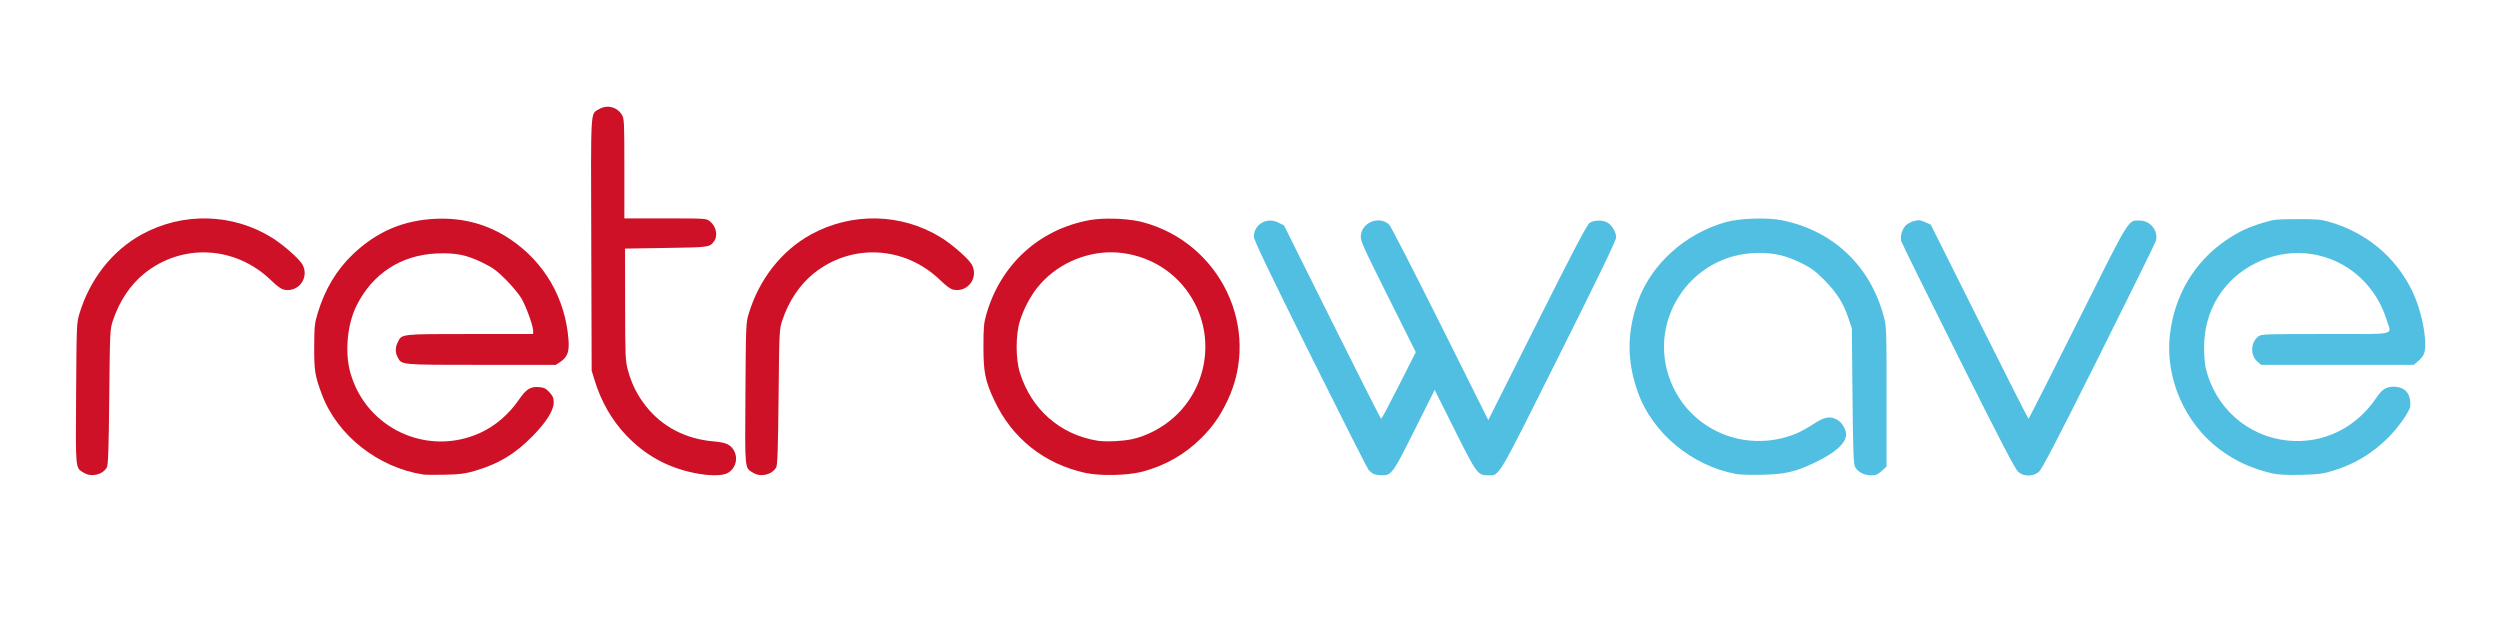 <?xml version="1.0" encoding="UTF-8" standalone="no"?>
<!-- Created with Inkscape (http://www.inkscape.org/) -->

<svg
   version="1.1"
   id="svg1"
   width="622.72"
   height="160"
   viewBox="0 0 622.72 160"
   sodipodi:docname="text-logo.svg"
   inkscape:version="1.1.2 (0a00cf5339, 2022-02-04)"
   xmlns:inkscape="http://www.inkscape.org/namespaces/inkscape"
   xmlns:sodipodi="http://sodipodi.sourceforge.net/DTD/sodipodi-0.dtd"
   xmlns="http://www.w3.org/2000/svg"
   xmlns:svg="http://www.w3.org/2000/svg">
  <defs
     id="defs1" />
  <sodipodi:namedview
     id="namedview1"
     pagecolor="#ffffff"
     bordercolor="#000000"
     borderopacity="0.25"
     inkscape:showpageshadow="2"
     inkscape:pageopacity="0.0"
     inkscape:pagecheckerboard="0"
     inkscape:deskcolor="#d1d1d1"
     inkscape:zoom="1.7279035"
     inkscape:cx="226.28579"
     inkscape:cy="171.01649"
     inkscape:window-width="1920"
     inkscape:window-height="1016"
     inkscape:window-x="0"
     inkscape:window-y="0"
     inkscape:window-maximized="1"
     inkscape:current-layer="g1"
     inkscape:pageshadow="2"
     showgrid="false" />
  <g
     inkscape:groupmode="layer"
     inkscape:label="Image"
     id="g1">
    <path
       style="fill:#51bfe2"
       d="m 566.08,117.923 c -4.997,-1.113 -9.204,-3.015 -13.12,-5.931 -8.723,-6.495 -13.659,-17.76 -12.479,-28.48 1.095,-9.948 6.188,-18.464 14.266,-23.854 3.011,-2.009 5.216,-3.034 9.049,-4.207 2.522,-0.772 3.255,-0.848 8.364,-0.867 4.938,-0.019 5.902,0.066 8.154,0.717 9.145,2.644 16.475,8.776 20.536,17.18 1.652,3.419 2.933,8.221 3.201,12.009 0.22,3.1 -0.113,4.113 -1.825,5.553 L 601.231,90.88 h -19.01 -19.01 L 562.225,90 c -1.75,-1.564 -1.617,-4.693 0.261,-6.171 C 563.257,83.223 563.863,83.2 579.243,83.2 c 18.297,0 16.457,0.41 15.28,-3.406 -4.328,-14.035 -19.39,-20.702 -32.444,-14.36 -8.225,3.996 -13.094,11.87 -13.065,21.126 0.006,1.936 0.183,4.233 0.394,5.106 2.404,9.946 10.448,17.055 20.443,18.069 8.786,0.891 17.038,-3.115 22.126,-10.739 1.323,-1.982 2.402,-2.675 4.167,-2.675 2.913,0 4.414,1.711 4.224,4.817 -0.073,1.204 -2.769,5.097 -5.33,7.698 -4.005,4.067 -8.578,6.817 -14.08,8.467 -2.474,0.742 -3.579,0.879 -7.84,0.974 -3.518,0.078 -5.565,-0.024 -7.04,-0.353 z"
       id="path1317" />
    <path
       style="fill:#51bfe2"
       d="m 502.727,117.556 c -0.759,-0.639 -4.384,-7.603 -14.948,-28.72 -7.67,-15.332 -14.06,-28.27 -14.198,-28.75 -0.331,-1.147 0.206,-3.021 1.129,-3.945 0.405,-0.405 1.331,-0.897 2.057,-1.092 1.125,-0.303 1.531,-0.262 2.74,0.272 l 1.42,0.628 12.097,24.185 c 6.653,13.302 12.169,24.185 12.257,24.185 0.088,0 5.596,-10.868 12.24,-24.151 13.29,-26.572 12.466,-25.229 15.5,-25.233 2.617,-0.003 4.685,2.639 3.979,5.083 -0.15,0.518 -6.545,13.484 -14.212,28.814 -10.609,21.213 -14.18,28.074 -14.948,28.72 -1.419,1.194 -3.697,1.196 -5.113,0.005 z"
       id="path1315" />
    <path
       style="fill:#51bfe2"
       d="m 432.586,118.091 c -11.059,-2.003 -20.887,-10.104 -24.561,-20.244 -2.826,-7.799 -2.826,-15.094 0,-22.894 3.325,-9.178 11.674,-16.705 21.737,-19.597 3.46,-0.994 10.418,-1.237 14.094,-0.492 12.741,2.582 21.99,11.316 25.364,23.954 0.679,2.545 0.7,3.137 0.7,20.007 v 17.384 l -1.195,1.096 c -1.002,0.919 -1.435,1.096 -2.682,1.096 -1.745,0 -3.32,-0.85 -3.988,-2.152 -0.37,-0.721 -0.486,-4.043 -0.621,-17.688 l -0.166,-16.8 -0.865,-2.56 c -1.264,-3.739 -2.934,-6.37 -6.002,-9.456 -2.262,-2.276 -3.232,-2.988 -5.76,-4.232 -3.748,-1.844 -6.561,-2.514 -10.56,-2.514 -17.354,0 -28.75,17.973 -21.264,33.537 5.44,11.311 18.72,16.294 30.578,11.476 0.99,-0.402 2.919,-1.469 4.287,-2.371 2.829,-1.865 4.292,-2.104 6.087,-0.995 1.099,0.679 2.072,2.33 2.072,3.515 0,2.264 -2.666,4.638 -8.094,7.209 -4.624,2.19 -7.2,2.769 -12.866,2.89 -2.64,0.056 -5.472,-0.019 -6.294,-0.168 z"
       id="path1313" />
    <path
       style="fill:#51bfe2"
       d="m 342.204,118.086 c -0.372,-0.15 -0.981,-0.66 -1.353,-1.134 -0.372,-0.474 -6.944,-13.466 -14.604,-28.872 -10.347,-20.811 -13.927,-28.298 -13.927,-29.128 0,-3.075 3.251,-4.959 6.08,-3.523 l 1.44,0.731 11.989,24.08 c 6.594,13.244 12.087,24.08 12.206,24.08 0.12,0 2.108,-3.736 4.417,-8.302 l 4.2,-8.302 -6.919,-13.857 c -6.461,-12.94 -6.909,-13.948 -6.763,-15.242 0.378,-3.354 4.644,-4.945 7.081,-2.64 0.368,0.348 6.068,11.438 12.666,24.646 l 11.997,24.013 12.163,-24.227 c 8.899,-17.727 12.396,-24.395 13.03,-24.851 1.099,-0.79 3.411,-0.828 4.562,-0.073 1.152,0.755 2.087,2.385 2.089,3.64 8.5e-4,0.738 -4.173,9.389 -14.248,29.53 -15.563,31.113 -14.753,29.743 -17.591,29.743 -2.636,0 -2.89,-0.343 -8.355,-11.268 l -5.005,-10.006 -5.005,10.007 c -5.442,10.879 -5.735,11.282 -8.195,11.247 -0.704,-0.01 -1.584,-0.141 -1.956,-0.291 z"
       id="path1311" />
    <path
       id="path1309"
       style="fill:#ce1126"
       d="M 276.104 54.455 C 274.307 54.471 272.588 54.604 271.203 54.865 C 258.751 57.217 249.256 65.923 245.701 78.246 C 245.058 80.477 244.965 81.508 244.965 86.4 C 244.965 92.758 245.397 94.886 247.67 99.736 C 252.098 109.185 260.093 115.552 270.344 117.791 C 274.067 118.604 280.899 118.45 284.611 117.469 C 290.231 115.983 295.161 113.168 299.217 109.127 C 302.111 106.244 303.921 103.648 305.789 99.705 C 314.244 81.857 303.995 60.427 284.564 55.324 C 282.31 54.732 279.098 54.429 276.104 54.455 z M 276.725 62.842 C 277.71 62.84 278.694 62.904 279.668 63.037 C 287.503 64.11 294.007 68.652 297.6 75.557 C 302.561 85.094 300.375 96.892 292.32 104.035 C 289.388 106.636 285.522 108.637 281.951 109.402 C 279.645 109.897 275.346 110.089 273.432 109.783 C 264.084 108.29 256.885 101.987 254.033 92.799 C 252.965 89.357 252.965 83.442 254.033 80 C 254.99 76.918 256.598 73.856 258.504 71.49 C 262.848 66.098 269.827 62.854 276.725 62.842 z " />
    <path
       style="fill:#ce1126"
       d="m 187.617,117.774 c -2.162,-1.318 -2.065,-0.329 -1.94,-19.745 0.11,-17.17 0.129,-17.601 0.84,-19.949 2.593,-8.553 8.182,-15.659 15.469,-19.664 10.203,-5.608 22.603,-5.32 32.416,0.754 2.905,1.798 6.976,5.395 7.707,6.809 1.659,3.209 -1.018,6.858 -4.547,6.196 -0.787,-0.148 -1.772,-0.846 -3.348,-2.373 C 225.371,61.233 212.099,60.525 202.674,68.118 c -3.484,2.806 -6.261,6.966 -7.829,11.722 -0.723,2.193 -0.742,2.593 -0.912,19.04 -0.135,13.03 -0.268,16.965 -0.594,17.537 -1.054,1.847 -3.836,2.507 -5.722,1.357 z"
       id="path1305" />
    <path
       style="fill:#ce1126"
       d="m 172.744,117.77 c -6.734,-1.42 -12.183,-4.479 -16.907,-9.492 -3.499,-3.712 -6.119,-8.309 -7.727,-13.557 l -0.735,-2.4 -0.098,-31.48 c -0.108,-34.823 -0.253,-32.317 1.941,-33.654 1.948,-1.188 4.483,-0.567 5.676,1.39 0.591,0.969 0.625,1.69 0.626,13.424 l 0.001,12.4 h 10.197 c 9.976,0 10.216,0.015 11.079,0.694 1.612,1.268 2.099,3.686 1.02,5.066 -1.119,1.431 -1.13,1.433 -11.864,1.6 l -10.271,0.16 0.025,13.92 c 0.023,13.2 0.06,14.049 0.711,16.415 0.956,3.477 2.342,6.228 4.517,8.964 4.075,5.128 9.863,8.13 16.828,8.728 2.994,0.257 4.115,0.741 4.973,2.149 1.189,1.95 0.569,4.484 -1.388,5.677 -1.327,0.809 -4.754,0.808 -8.6,-0.003 z"
       id="path1303" />
    <path
       style="fill:#ce1126"
       d="M 105.44,118.198 C 94.173,116.468 84.01,108.453 80.191,98.283 78.446,93.639 78.239,92.362 78.265,86.4 c 0.022,-5.136 0.096,-5.839 0.895,-8.48 1.772,-5.862 4.675,-10.705 8.739,-14.577 6.011,-5.727 12.667,-8.547 20.902,-8.856 6.726,-0.252 12.815,1.439 18.234,5.064 8.566,5.73 13.782,14.709 14.573,25.089 0.229,2.997 -0.263,4.317 -2.055,5.514 L 138.465,90.88 h -18.529 c -20.327,0 -19.883,0.041 -20.891,-1.91 -0.626,-1.211 -0.615,-2.361 0.038,-3.736 C 100.066,83.164 99.745,83.2 117.104,83.2 h 15.696 v -0.785 c 0,-1.258 -1.739,-6.08 -2.917,-8.089 -0.596,-1.016 -2.315,-3.086 -3.821,-4.602 -2.272,-2.287 -3.251,-3.009 -5.76,-4.247 -4.016,-1.983 -6.768,-2.544 -11.502,-2.344 -8.852,0.373 -15.968,4.983 -19.958,12.928 -2.369,4.718 -3.011,11.763 -1.54,16.899 3.954,13.804 19.164,20.822 32.259,14.884 3.789,-1.718 7.24,-4.675 9.722,-8.33 1.742,-2.565 2.871,-3.272 4.937,-3.094 1.319,0.114 1.755,0.328 2.64,1.293 0.855,0.933 1.06,1.421 1.06,2.528 0,1.992 -1.823,4.898 -5.28,8.414 -4.39,4.465 -8.437,6.894 -14.4,8.643 -2.379,0.698 -3.66,0.862 -7.36,0.946 -2.464,0.056 -4.912,0.035 -5.44,-0.046 z"
       id="path1301" />
    <path
       style="fill:#ce1126"
       d="M 20.897,117.774 C 18.736,116.456 18.833,117.445 18.958,98.029 19.068,80.859 19.086,80.428 19.798,78.08 c 2.593,-8.553 8.182,-15.659 15.469,-19.664 10.203,-5.608 22.603,-5.32 32.416,0.754 2.905,1.798 6.976,5.395 7.707,6.809 1.659,3.209 -1.018,6.858 -4.547,6.196 -0.787,-0.148 -1.772,-0.846 -3.348,-2.373 C 58.651,61.233 45.379,60.525 35.954,68.118 c -3.484,2.806 -6.262,6.966 -7.829,11.722 -0.723,2.193 -0.742,2.593 -0.912,19.04 -0.135,13.03 -0.268,16.965 -0.594,17.537 -1.054,1.847 -3.836,2.507 -5.722,1.357 z"
       id="path1" />
  </g>
</svg>
